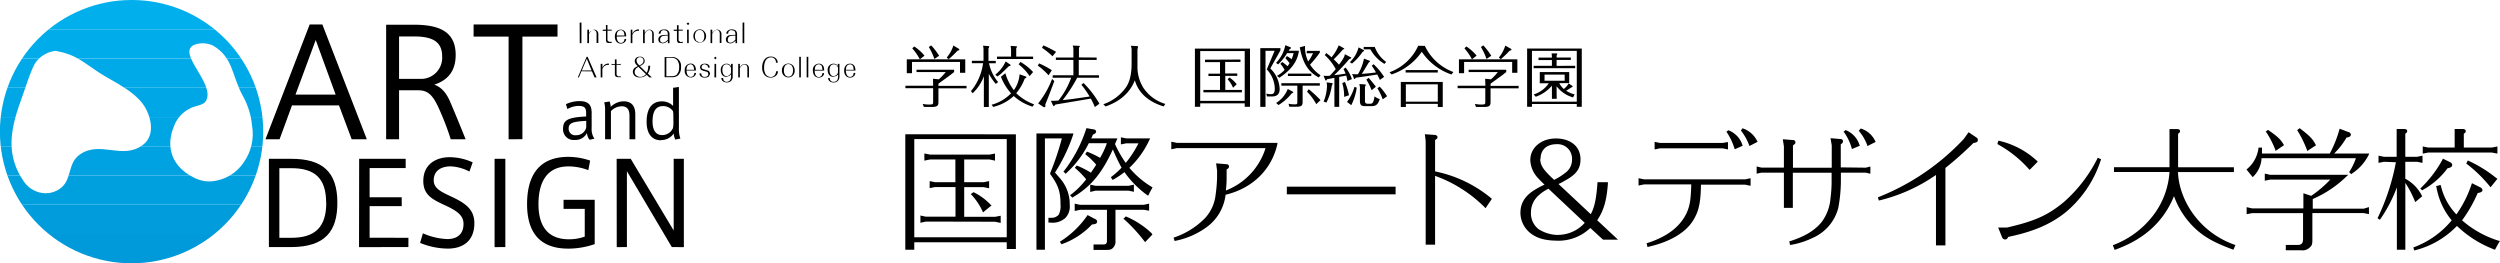 <svg xmlns="http://www.w3.org/2000/svg" xmlns:xlink="http://www.w3.org/1999/xlink" viewBox="0 0 590 62.13"><defs><style>.cls-1{fill:none;}.cls-2{clip-path:url(#clip-path);}.cls-3{fill:#0099d9;}.cls-4{fill:#009cdc;}.cls-5{fill:#009fde;}.cls-6{fill:#00a2e1;}.cls-7{fill:#00a5e3;}.cls-8{fill:#00a7e6;}.cls-9{fill:#00aae8;}.cls-10{fill:#00adea;}.cls-11{fill:#00afec;}</style><clipPath id="clip-path" transform="translate(0)"><path id="SVGID" class="cls-1" d="M5.69,42.94c-4.26-6.12-3.4-12-.8-19.11C5.77,21.44,7.42,16,8.51,14.6A6.76,6.76,0,0,1,13.1,12c4.78.84,6.31,2.53,10.29,5.14,3.51,2.28,9.15,4.59,11.2,8.83,1.43,3,1.65,6.49-1.06,8.37-2.38,1.67-4.86,1.38-7.35,1.07s-5-.6-7.35,1.07c-3,2.09-1.73,6-4.71,8.07a5.74,5.74,0,0,1-3.33,1.06,6.32,6.32,0,0,1-5.1-2.68M45.92,42c-6.64-3.25-6.29-8.79-4.94-12a7.6,7.6,0,0,1,4.2-4.57c1.08-.52,2.87-.58,3.44-1.63,2.24-4.07-6.86-11.09-2.93-13.16a5.63,5.63,0,0,1,4.63.14c4.8,2.86,4.33,7.09,7.07,12a17.72,17.72,0,0,1,2.09,6.85,11.54,11.54,0,0,1-2,8.74,10.1,10.1,0,0,1-8.15,4.45A7.83,7.83,0,0,1,45.92,42M31.05,0A31.07,31.07,0,1,0,62.12,31.05,31,31,0,0,0,31.05,0Z"/></clipPath></defs><g id="レイヤー_2" data-name="レイヤー 2"><g id="contents"><path d="M139.7,16.84l.61,1.42h.48l-2.11-4.85h-.24l-2.08,4.85h.26l.6-1.44Zm-.09-.21H137.3l1.19-2.76Z" transform="translate(0)"/><path d="M142.16,15.07h-.4v3.19h.4V16.34a1.34,1.34,0,0,1,1.53-1V15a1.54,1.54,0,0,0-1.53,1Z" transform="translate(0)"/><polygon points="145.11 15.12 144.55 15.12 144.34 15.07 144.34 15.35 144.55 15.31 145.11 15.31 145.11 17.69 145.29 18.07 145.79 18.22 146.26 18.21 146.47 18.26 146.47 17.99 146.26 18.01 145.85 18.03 145.52 17.67 145.5 15.29 146.25 15.31 146.47 15.35 146.48 15.07 146.25 15.12 145.52 15.12 145.5 14.02 145.11 14.02 145.11 15.12"/><path d="M153.25,18.26h.57l-.93-.9a3.19,3.19,0,0,0,.54-1.84H153a3.76,3.76,0,0,1-.37,1.66L151,15.59a2.84,2.84,0,0,0,.41-.2c.54-.34.73-.59.73-1a1,1,0,0,0-1.16-1,1.07,1.07,0,0,0-1.19,1,1.45,1.45,0,0,0,.35.85l.37.36-.44.24a1.23,1.23,0,0,0-.72,1.12,1.41,1.41,0,0,0,.5,1,1.82,1.82,0,0,0,1.15.3,2.18,2.18,0,0,0,1.62-.6Zm-.8-.76a1.76,1.76,0,0,1-1.32.65,1.47,1.47,0,0,1-.93-.32,1,1,0,0,1-.42-.85,1.31,1.31,0,0,1,.42-.9l.46-.31Zm-1.55-2.05-.28-.29a1.33,1.33,0,0,1-.39-.86.76.76,0,0,1,.82-.8.79.79,0,0,1,.82.83.89.89,0,0,1-.36.74,4.42,4.42,0,0,1-.61.38" transform="translate(0)"/><path d="M156.85,18.22h1.74a2.08,2.08,0,0,0,1.48-.48,2.56,2.56,0,0,0,.65-1.91,2.09,2.09,0,0,0-2.26-2.37h-1.61Zm.41-.22V13.64l1.08,0a1.79,1.79,0,0,1,1.48.54,2.62,2.62,0,0,1,.46,1.67,3.2,3.2,0,0,1-.16,1.11l-.38.64a1.78,1.78,0,0,1-1.28.38Z" transform="translate(0)"/><path d="M164.23,16.65a2.52,2.52,0,0,0-.1-.8A1.15,1.15,0,0,0,163,15a1.45,1.45,0,0,0-1.4,1.63,1.46,1.46,0,0,0,1.4,1.65,1.2,1.2,0,0,0,1-.41,1.15,1.15,0,0,0,.27-.66l-.39,0-.12.5a.87.87,0,0,1-.73.44c-.58,0-1-.54-1-1.51ZM162,16.47l.06-.47a.94.94,0,0,1,.89-.83.78.78,0,0,1,.73.6,1.84,1.84,0,0,1,.12.7Z" transform="translate(0)"/><path d="M165.07,17.32a1,1,0,0,0,.28.67,1.19,1.19,0,0,0,1,.32,1.45,1.45,0,0,0,.95-.28l.29-.64-.22-.54a1.28,1.28,0,0,0-.62-.3l-.55-.17c-.48-.11-.62-.23-.62-.53a.71.71,0,0,1,.79-.68l.62.3.11.48h.38a.94.94,0,0,0-.21-.62,1.4,1.4,0,0,0-.95-.3c-.67,0-1.09.35-1.12.86l.18.54.56.27.68.18c.31.09.37.12.44.24l.11.37c0,.4-.33.66-.85.66a.77.77,0,0,1-.7-.32,1.13,1.13,0,0,1-.12-.51Z" transform="translate(0)"/><path d="M168.81,13.36l-.32.33.31.31.33-.31Zm-.21,4.9.41,0V15.08h-.38Z" transform="translate(0)"/><path d="M172.51,15.59l-.27-.3a1.22,1.22,0,0,0-.76-.26,1.38,1.38,0,0,0-1.37,1.55,1.85,1.85,0,0,0,.33,1.11,1.17,1.17,0,0,0,1,.43l.71-.22.38-.34V18a2,2,0,0,1-.19.88,1,1,0,0,1-.84.42.78.78,0,0,1-.68-.31,1.14,1.14,0,0,1-.16-.58h-.41a.89.89,0,0,0,.21.62,1.39,1.39,0,0,0,1.07.42,1.36,1.36,0,0,0,1.16-.53,1.68,1.68,0,0,0,.23-1V15.07h-.39Zm0,1.62-.12.23a1.19,1.19,0,0,1-.91.53c-.59,0-1-.56-1-1.44s.36-1.36,1-1.36a1.12,1.12,0,0,1,.84.44l.19.4Z" transform="translate(0)"/><path d="M174.61,15.07h-.39v3.19h.39V16.11c.32-.6.72-.9,1.07-.9s.7.3.7.85v2.2l.38,0,0-2.16a1,1,0,0,0-1-1,1.18,1.18,0,0,0-.82.36l-.33.42Z" transform="translate(0)"/><path d="M183.55,14.78a1.4,1.4,0,0,0-.32-.87,1.57,1.57,0,0,0-1.28-.55,1.74,1.74,0,0,0-1.58.77,2.93,2.93,0,0,0-.49,1.77,2.56,2.56,0,0,0,.59,1.84,1.88,1.88,0,0,0,1.43.57,1.83,1.83,0,0,0,1.41-.62,1.53,1.53,0,0,0,.28-.87l-.44,0a1.22,1.22,0,0,1-.09.5,1.19,1.19,0,0,1-1.16.85,1.57,1.57,0,0,1-1.16-.57,2.86,2.86,0,0,1-.41-1.66c0-1.5.61-2.4,1.62-2.4a1.09,1.09,0,0,1,1,.54,1.34,1.34,0,0,1,.18.72Z" transform="translate(0)"/><path d="M186.08,15a1.51,1.51,0,0,0-1.54,1.62,1.53,1.53,0,0,0,1.51,1.65,1.51,1.51,0,0,0,1.49-1.63,1.78,1.78,0,0,0-.33-1.1,1.48,1.48,0,0,0-1.13-.54m0,.14c.66,0,1.08.56,1.08,1.46a2.35,2.35,0,0,1-.22,1,1,1,0,0,1-.86.49,1,1,0,0,1-.74-.32,1.76,1.76,0,0,1-.34-1.16,2.31,2.31,0,0,1,.22-1,1,1,0,0,1,.86-.5" transform="translate(0)"/><polygon points="188.62 18.26 189 18.27 189 13.41 188.62 13.41 188.62 18.26"/><rect x="190.37" y="13.41" width="0.39" height="4.86"/><path d="M194.5,16.65a2.84,2.84,0,0,0-.09-.8,1.15,1.15,0,0,0-1.17-.82,1.44,1.44,0,0,0-1.4,1.63c0,1,.54,1.65,1.4,1.65a1.36,1.36,0,0,0,1-.41,1,1,0,0,0,.24-.66l-.37,0-.14.5a.83.83,0,0,1-.72.44c-.6,0-1-.54-1-1.5Zm-2.22-.18.07-.46a.93.93,0,0,1,.89-.84.82.82,0,0,1,.76.6,3.56,3.56,0,0,1,.1.7Z" transform="translate(0)"/><path d="M197.75,15.59l-.26-.3a1.23,1.23,0,0,0-.77-.26,1.38,1.38,0,0,0-1.38,1.55,1.73,1.73,0,0,0,.34,1.11,1.21,1.21,0,0,0,1,.43l.73-.22.38-.34V18a1.84,1.84,0,0,1-.19.89.91.91,0,0,1-.82.41A.81.81,0,0,1,196,19a.82.82,0,0,1-.16-.58h-.42a1,1,0,0,0,.24.62,1.33,1.33,0,0,0,1.08.42,1.23,1.23,0,0,0,1.12-.53,1.7,1.7,0,0,0,.25-1V15.08h-.4Zm0,1.63-.12.19a1.19,1.19,0,0,1-.91.56c-.59,0-.95-.56-.95-1.44s.36-1.34,1-1.34a1,1,0,0,1,.84.42l.17.39Z" transform="translate(0)"/><path d="M201.89,16.65a2.68,2.68,0,0,0-.12-.79,1.16,1.16,0,0,0-1.16-.83c-.85,0-1.39.64-1.39,1.63s.54,1.65,1.38,1.66a1.32,1.32,0,0,0,1-.42,1.19,1.19,0,0,0,.26-.68h-.4l-.1.5a.89.89,0,0,1-.75.43c-.6,0-.94-.54-1-1.5Zm-2.26-.18.07-.47a.91.91,0,0,1,.9-.81.76.76,0,0,1,.76.57,5.69,5.69,0,0,1,.11.71Z" transform="translate(0)"/><polygon points="136.82 10.18 137.22 10.19 137.22 5.32 136.8 5.34 136.82 10.18"/><path d="M139,7h-.39l0,3.18h.4V8c.33-.59.72-.91,1.1-.91s.68.33.68.87l0,2.19h.42V8a1,1,0,0,0-1.05-1l-.8.38c-.07.09-.11.13-.33.42Z" transform="translate(0)"/><path d="M143,7h-.54l-.22,0v.28l.22,0,.55,0V9.62l.16.4a.83.83,0,0,0,.55.12h.42l.22,0,0-.28-.25,0h-.4l-.35-.34V7.23h.75l.25,0V7l-.25,0h-.75l0-1.1H143Z" transform="translate(0)"/><path d="M147.78,8.57a2.46,2.46,0,0,0-.11-.79A1.19,1.19,0,0,0,146.51,7c-.85,0-1.4.64-1.4,1.63s.54,1.66,1.4,1.66a1.34,1.34,0,0,0,1-.42,1.07,1.07,0,0,0,.27-.67h-.37l-.14.48a.81.81,0,0,1-.72.45c-.6,0-1-.54-1-1.5Zm-2.24-.18.06-.45a.94.94,0,0,1,.89-.83.77.77,0,0,1,.76.59,2.54,2.54,0,0,1,.12.69Z" transform="translate(0)"/><path d="M149.23,7h-.38v3.18h.39V8.29a1.39,1.39,0,0,1,1.54-1V6.93A1.61,1.61,0,0,0,149.24,8Z" transform="translate(0)"/><path d="M152.13,7h-.37v3.18h.4V8c.31-.59.68-.91,1.07-.91s.69.33.69.87v2.19h.37V8a1,1,0,0,0-1-1,1.13,1.13,0,0,0-.8.36,2.69,2.69,0,0,0-.34.42Z" transform="translate(0)"/><path d="M157.61,8.24a8,8,0,0,0-1.38.07,1,1,0,0,0-.86,1,.93.93,0,0,0,.31.72l.62.2a1.75,1.75,0,0,0,1-.33l.32-.29v.58H158V8.05a1,1,0,0,0-.37-.85,1.12,1.12,0,0,0-.9-.23,1.27,1.27,0,0,0-1,.32,1,1,0,0,0-.29.65h.44l.09-.44a.78.78,0,0,1,.75-.39l.52.13c.25.13.35.38.35.79Zm0,1.14-.06.06-.36.33a1.58,1.58,0,0,1-.81.31.65.65,0,0,1-.59-.72.87.87,0,0,1,.72-.88,5.56,5.56,0,0,1,1.1-.07Z" transform="translate(0)"/><path d="M159.76,7h-.54L159,7v.29l.19,0h.57V9.62l.18.4a.75.75,0,0,0,.52.12h.45l.22,0v-.3l-.22.06h-.4l-.36-.34V7.24h.76l.22,0V7l-.22,0h-.76V5.94h-.39Z" transform="translate(0)"/><path d="M162.38,5.29l-.36.32.36.31.31-.31Zm-.21,4.89h.37V7h-.4Z" transform="translate(0)"/><path d="M165.15,6.94a1.52,1.52,0,0,0-1.51,1.63,1.5,1.5,0,1,0,3,0,1.61,1.61,0,0,0-.36-1.07,1.5,1.5,0,0,0-1.12-.58m-.05.16c.71,0,1.11.54,1.11,1.47a2.43,2.43,0,0,1-.22,1,1,1,0,0,1-.86.47l-.74-.31A1.8,1.8,0,0,1,164,8.58a2,2,0,0,1,.23-1,1,1,0,0,1,.83-.49" transform="translate(0)"/><path d="M168.08,7h-.39v3.18h.39V8c.33-.6.71-.92,1.09-.92s.69.32.69.87v2.19h.4V8a1,1,0,0,0-1-1,1.32,1.32,0,0,0-.81.38c-.11.09-.11.13-.33.42Z" transform="translate(0)"/><path d="M173.55,8.24a7.65,7.65,0,0,0-1.36.07,1,1,0,0,0-.88,1,1,1,0,0,0,.3.72l.63.23a1.86,1.86,0,0,0,1-.36l.34-.27v.56h.37V8.05a1.11,1.11,0,0,0-.34-.85,1.47,1.47,0,0,0-.91-.26,1.35,1.35,0,0,0-1,.36.75.75,0,0,0-.29.64h.41l.11-.43a.75.75,0,0,1,.75-.4l.51.14c.26.11.35.37.36.79Zm0,1.14-.05.06-.36.31a1.4,1.4,0,0,1-.82.33c-.35,0-.58-.29-.56-.72a.85.85,0,0,1,.69-.88,5,5,0,0,1,1.1-.07Z" transform="translate(0)"/><polygon points="175.25 10.18 175.65 10.19 175.65 5.32 175.25 5.32 175.25 10.18"/><path d="M63.46,37.48V58.31h5.16c8.18,0,11-3.8,11-10.45,0-7.28-3.47-10.37-10.85-10.38ZM77,47.86c0,5.85-2.77,8.26-8.22,8.26H65.93V39.69h2.82c5.57,0,8.22,2.41,8.22,8.15Z" transform="translate(0)"/><polygon points="87.23 39.67 95.74 39.67 95.74 37.48 84.76 37.48 84.73 58.32 96.38 58.31 96.39 56.12 87.23 56.1 87.23 48.65 94.81 48.65 94.8 46.55 87.23 46.55 87.23 39.67"/><path d="M111.55,38.32a13.07,13.07,0,0,0-5.48-1.22c-2.85,0-6.17,1.43-6.17,5.62,0,3.25,2.09,4.33,5.09,5.71,2.84,1.31,4.4,2.39,4.4,4.4,0,2.79-1.93,3.59-3.82,3.59a15.61,15.61,0,0,1-5.76-1.36l-.67,2.26a17.48,17.48,0,0,0,6.55,1.35c3.35,0,6.26-1.62,6.26-6,0-3.47-2.44-4.86-5.59-6.35-2.31-1.08-4-1.88-4-3.75,0-2.6,2.19-3.29,3.93-3.31a10.41,10.41,0,0,1,4.49,1.23Z" transform="translate(0)"/><polygon points="119.26 37.48 116.72 37.48 116.72 58.32 119.26 58.31 119.26 37.48"/><path d="M138,55.84a11.08,11.08,0,0,1-3.74.63c-5.38,0-7.18-3.63-7.18-8.26,0-4.88,1.73-8.94,7.11-8.94a13.28,13.28,0,0,1,4.66.89l.42-2.26a16,16,0,0,0-5.16-.88c-7.59,0-9.72,5.31-9.72,11.14s2.28,10.53,9.77,10.52a19.25,19.25,0,0,0,6.19-1.07V47.16H133v2.13h5Z" transform="translate(0)"/><polygon points="147.95 40.4 158.55 58.31 161.39 58.32 161.39 37.48 158.99 37.48 158.99 54.4 148.85 37.48 145.53 37.48 145.55 58.32 147.95 58.31 147.95 40.4"/><path d="M62.65,32.87l3.33,0,2.93-8H80l3,8h3.57L76.08,5.78h-3Zm7.09-10.55L74.51,9.44l4.7,12.88Z" transform="translate(0)"/><path d="M106.39,32.87l3.5,0c-1-2.5-2.55-6.28-3.53-8.56-1-2.44-2.18-3.7-3.87-4.34,2.59-.83,5.05-2.65,5.05-7,0-6-4.61-7.16-10.17-7.14l-6.24,0V32.87h3.05l0-11.56,4.62,0c2.45,0,3.58,1.53,5,4.78,1,2.23,2,4.88,2.57,6.8M99.71,18.62H94.18V8.6h3.51c4,0,6.66,1,6.66,4.69a5,5,0,0,1-4.64,5.32" transform="translate(0)"/><polygon points="123.29 32.85 123.29 8.64 131.57 8.64 131.58 5.78 111.77 5.78 111.77 8.64 120.03 8.64 120.03 32.87 123.29 32.85"/><path d="M139.63,30.22V26.71c0-1.86-.64-2.85-2.9-2.85a7.45,7.45,0,0,0-3.17.73l.34,1.15a5.48,5.48,0,0,1,2.68-.74c1.58,0,1.75.7,1.75,1.74v.75c-4.38.21-5.45.88-5.45,2.91a2.51,2.51,0,0,0,2.8,2.63,3,3,0,0,0,2.83-1.63,3.17,3.17,0,0,0,.62,1.58l1.15-.24a4.07,4.07,0,0,1-.65-2.52m-1.28-1.7,0,1.55a2.37,2.37,0,0,1-2.39,1.84,1.53,1.53,0,0,1-1.76-1.55c0-1.36.94-1.65,4.17-1.84" transform="translate(0)"/><path d="M142.59,24.15a6.28,6.28,0,0,1,.21,1.72v7l1.38,0V26.23a3.56,3.56,0,0,1,2.55-1.15c1.48,0,1.83,1.07,1.83,2.27v5.52h1.37V27c0-1.81-.72-3.09-2.8-3.09a4.45,4.45,0,0,0-3,1.31,4.56,4.56,0,0,0-.26-1.27Z" transform="translate(0)"/><path d="M156,33.06a3.54,3.54,0,0,0,3-1.56,3.58,3.58,0,0,0,.38,1.44l1.19-.24a7.08,7.08,0,0,1-.35-2.58v-9.6l-1.37.2V25a3.65,3.65,0,0,0-2.6-1.08c-2.77,0-3.65,2.24-3.65,4.82,0,2.89,1.3,4.35,3.38,4.37Zm2.93-3.92a4.92,4.92,0,0,1-.11,1.08,2.75,2.75,0,0,1-2.56,1.66c-1.64,0-2.26-1.4-2.26-3.22,0-2.2.68-3.62,2.46-3.62a2.85,2.85,0,0,1,2.36,1.18,4.92,4.92,0,0,1,.09,1.19Z" transform="translate(0)"/><g class="cls-2"><rect class="cls-3" y="55.22" width="62.12" height="6.9"/><rect class="cls-4" y="48.32" width="62.12" height="6.9"/><rect class="cls-5" y="41.42" width="62.12" height="6.9"/><rect class="cls-6" y="34.52" width="62.12" height="6.9"/><rect class="cls-7" y="27.62" width="62.12" height="6.9"/><rect class="cls-8" y="20.71" width="62.12" height="6.9"/><rect class="cls-9" y="13.81" width="62.12" height="6.9"/><rect class="cls-10" y="6.91" width="62.12" height="6.9"/><rect class="cls-11" width="62.12" height="6.91"/></g><path d="M213.65,31.68V58.94h2.12V57.17l21.82,0v1.59h2.16l0-27.06ZM237.59,56H215.77V32.82h21.82Zm-3.74-7.66.15.14-2,1.63-.1-.21a14.93,14.93,0,0,0-2.6-3.9l-.2-.19.65-.46a13.88,13.88,0,0,1,4.07,3m-15.32,3.94-1.28.29V50.86l1.28.28h7l0-7h-4.81l-1.29.26V42.74l1.29.26h4.78V37.64h-6l-1.32.27V36.22l1.32.26h14.08l1.27-.24v1.67l-1.27-.27h-6V43h4.63l1.25-.26v1.69l-1.28-.26-4.6,0v7h7.28l1.33-.26v1.7l-1.33-.28Zm53.34,2.88.14.17-1.73,1.8-.16-.19a37.47,37.47,0,0,0-4.77-5.18l-.21-.1.54-.57.11,0a20,20,0,0,1,6.08,4M266.35,45l-7.81,0-1.25.3V43.58l1.28.27h7.78l1.25-.27v1.68Zm5.47-.86.19.08-.11.2a16.36,16.36,0,0,0-.82,1.56l-.12.21-.23-.15a23.17,23.17,0,0,1-5.36-5.42,20.49,20.49,0,0,1-2.59,1.74l-.2.1-.41-.63.14-.13a18.85,18.85,0,0,0,2.38-2.12,42.75,42.75,0,0,1-2.05-4.32c-2.56,5.6-5.24,8.85-9.43,11.28l-.14.11-.54-.59.2-.13a19,19,0,0,0,3.61-3.62,21,21,0,0,0-2.52-2.57l-.15-.12.38-.52.15,0a19.7,19.7,0,0,1,3.25,1.66c.38-.58,1.05-1.5,1.24-1.91a17.23,17.23,0,0,0-2.41-2.33l-.16-.14.39-.59.18.06a22.81,22.81,0,0,1,2.93,1.4,18.86,18.86,0,0,0,1.6-3.45l-4.26,0a24.12,24.12,0,0,1-5.3,7.05l-.14.17-.56-.53.14-.14a32.52,32.52,0,0,0,5.24-9.93l.06-.18,1.68.29c.23,0,.61.22.61.51a.7.7,0,0,1-.23.45,6.2,6.2,0,0,1-.57.31l-.06.22a3,3,0,0,1-.32.64h6.2L263.14,34a26.08,26.08,0,0,0,2.54,4.45,25.67,25.67,0,0,0,3-4.63h-2.87l-1.28.26V32.41l1.28.25h5.63l-.16.31a21.27,21.27,0,0,1-4.75,6.64,21.16,21.16,0,0,0,5.31,4.52m-20.65,7.49a4.37,4.37,0,0,1-3.16.92l-.6,0V51.4l.6,0a2.21,2.21,0,0,0,1.85-.76,4.7,4.7,0,0,0,.4-2.42c0-3-.52-4.51-2.44-7.15l0-.21a64.53,64.53,0,0,0,2.76-8.2l-4,0V58.94h-2l0-27.45,8.73,0-.07.31a39.71,39.71,0,0,1-4.28,8.92c.72.84,1,1.14,1.4,1.62a9.24,9.24,0,0,1,2.08,6,3.89,3.89,0,0,1-1.22,3.28m18.73-2.11-6.72,0v7.31a2.08,2.08,0,0,1-.54,1.63c-.4.46-.83.53-1.64.53h-3V57.7h2.31c.64,0,.86-.27.86-.89v-7.3l-6.33,0-1.28.28V48.06l1.28.28H269.9l1.29-.28v1.66Zm-11.4,3.31a4,4,0,0,1-.87.16,18,18,0,0,1-7,4.6l-.16.08-.42-.6.18-.12a22.14,22.14,0,0,0,6.25-6l.11-.19,1.59.84a1.31,1.31,0,0,1,.48.29.51.51,0,0,1,.19.4.55.55,0,0,1-.38.54m19.23-19.1h23.7l0,.24c-1.32,6-5.82,10.47-12.23,12a11.08,11.08,0,0,1-4.23,7.47,18.75,18.75,0,0,1-7.64,3.41l-.18,0-.23-.76.2-.06a18.53,18.53,0,0,0,7.24-4.56A9.64,9.64,0,0,0,286.88,46a34.48,34.48,0,0,0,.35-4.14V40.28L287,38.55l2.57.21a.54.54,0,0,1,.48.55c0,.26-.19.46-.57.71v1.71a23.23,23.23,0,0,1-.18,3.23,15.74,15.74,0,0,0,9.37-10H277.73l-1.3.27V33.44Zm25.92,10.33h25.67v1.82l-25.67,0Zm48.29,2.78.1.1-1.49,2.21-.17-.18a31.71,31.71,0,0,0-11.74-7.46V57.74h-2.22V33.35l-.19-1.67,2.49.17c.22.07.49.25.49.52s-.22.49-.57.66v7.42a30.11,30.11,0,0,1,13.3,6.38m27.48-3.6,0-.23H377l0,.2c-.26,3.59-.67,5.69-1.58,7.35l-7.62-7.13a9.08,9.08,0,0,0,1.43-.74C372,41.2,373,39.83,373,37.6c0-3-2.3-4.89-5.74-4.92s-6.11,2.1-6.11,5.12A6.56,6.56,0,0,0,363,42.06c.42.45.64.68,1.51,1.52a17.55,17.55,0,0,0-1.94,1c-2.57,1.46-3.75,3.26-3.75,5.65a6.17,6.17,0,0,0,2.56,4.94c1.54,1.14,3.36,1.58,6,1.63a10.81,10.81,0,0,0,7.93-3l3,2.76h3.54l-4.91-4.58c1.5-2.22,2.22-4.51,2.53-8.71m-15.89-5.8c0-2.12,1.42-3.44,3.81-3.44A3.41,3.41,0,0,1,371,37.6a3.77,3.77,0,0,1-1.58,3.18,14.81,14.81,0,0,1-2.64,1.67c-2.65-2.43-3.28-3.48-3.28-5m4.27,18a8.7,8.7,0,0,1-4.65-1.36,4.66,4.66,0,0,1-1.81-3.9A5.33,5.33,0,0,1,363.25,46a9.06,9.06,0,0,1,2.19-1.46L374,52.59a8.5,8.5,0,0,1-6.23,2.84m44.09-13.1,1.28-.27v1.79l-1.28-.27-10.43,0c-.07,4.32-.53,6.37-1.91,8.54-1.83,2.89-5.56,5-10.55,6.14l-.18,0-.19-.86.19-.05c4.57-1.45,7.73-3.82,9.25-7.08.79-1.73,1-3.21,1.1-6.75H388l-1.3.27V42.06l1.3.27ZM391.76,35l-1.27.27V33.47l1.27.27,14.76,0,1.28-.22v1.75L406.52,35Zm19.18-4.07-.08-.13.34-.49.15,0a5.91,5.91,0,0,1,3.32,2.93l.13.22-1.94,1-.07-.22a12.84,12.84,0,0,0-1.85-3.32m-3.4.32-.11-.13.46-.37a5.49,5.49,0,0,1,3.31,3.46l.07.2-1.88.83-.07-.24a14.54,14.54,0,0,0-1.78-3.75m35,2.06.13.19-2,1,0-.22a11.43,11.43,0,0,0-1.89-3.28l-.11-.1.43-.54.12,0a5.57,5.57,0,0,1,3.33,2.94m-2.22,6.28,1.08-.27V41l-1.08-.25-5.88,0v1.73a35,35,0,0,1-.62,6.61,10.6,10.6,0,0,1-5.92,7,19.43,19.43,0,0,1-5.24,1.7l-.24,0-.15-.87.15,0c3.48-1.09,5.82-2.52,7.44-4.47A10.75,10.75,0,0,0,432,46.75a30.33,30.33,0,0,0,.26-4.29V40.77h-9.15v8.28H421v-8.3l-5.32,0-1.11.24V39.28l1.11.27,5.32,0v-5l-.26-1.69,2.46.2a.5.5,0,0,1,.52.49.53.53,0,0,1-.15.43,2.13,2.13,0,0,0-.22.18l-.21.18v5.25l9.15,0V34.29L432,32.61l2.44.21a.5.5,0,0,1,.5.53c0,.3-.16.47-.52.71V39.5Zm-5.14-8.32-.12-.14.49-.42a5.63,5.63,0,0,1,3.29,3.53l.08.17-1.92.8,0-.21a12.78,12.78,0,0,0-1.78-3.73M466.78,33c0,.52-.38.64-1.06.76a80.21,80.21,0,0,1-6.6,5.87V57.92l-2.23,0V41.29a39.63,39.63,0,0,1-13.32,6l-.19,0-.19-.71.19-.09A55.58,55.58,0,0,0,463.45,32.8l1.14-1.59,1.85,1.24a.67.67,0,0,1,.34.59m4.72,1-.11-.12.22-.7.15,0a19.79,19.79,0,0,1,9,4.77l.15.16L479,40.09l-.15-.15a27.65,27.65,0,0,0-7.36-5.88m23.56,3.16.8.36-.05.16a26.64,26.64,0,0,1-8.42,12.45c-3.46,2.73-7.44,4.47-13.44,5.72-.18.39-.38.6-.75.61a.86.86,0,0,1-.75-.66l-.88-2.17h2.12c6.42-1.47,9.51-2.82,13.29-5.92a34,34,0,0,0,8-10.33Zm39.74-6-.07-.15.54-.43.11.1c2.11,1.44,2.89,2.19,3.54,3.33l.12.18L537,35.64l0-.23a22.79,22.79,0,0,0-2.13-4.18m16.06,5,8.21,0-.1.26A11.23,11.23,0,0,1,555,41l-.11.11-.49-.49.08-.12A15.87,15.87,0,0,0,556,37.34l-22.27,0a6.49,6.49,0,0,1-1.9,4.27l-.19.2L530.17,40l.15-.12A7.71,7.71,0,0,0,533,35l0-.17h.83l0,1.4h16a27.24,27.24,0,0,0,2.26-5.64l.08-.21,2.07.79a.69.69,0,0,1,.57.64.63.63,0,0,1-.33.46,1.72,1.72,0,0,1-.7.19,17.29,17.29,0,0,1-2.89,3.74m-8.66-5.33-.1-.15.59-.47.12.1c2.22,1.68,3,2.48,3.63,3.76l.11.17-2.08,1.37-.06-.28a26.57,26.57,0,0,0-2.21-4.5m16.84,18,0,1.66-1.28-.25-12.07,0v6.33c0,1-.11,1.39-.69,1.85a2.38,2.38,0,0,1-2,.6l-3.58,0,0-1.25h2.71c1,0,1.36-.38,1.36-1.42V50.3H531.5l-1.29.25V48.89l1.29.29,12.1,0,0-3.57,1.85.61a27.63,27.63,0,0,0,4.49-3.83l-14.2,0-1.25.26,0-1.68,1.28.29h18.43l-.39.34a26.44,26.44,0,0,1-8,5.37v2.27h12.07Zm19.19-10.57a.79.79,0,0,1,.47.6.67.67,0,0,1-.37.58,2.39,2.39,0,0,1-.74.23,18.13,18.13,0,0,1-5.87,5.13l-.11.07-.45-.4.16-.17a27.7,27.7,0,0,0,5.1-6.72l.07-.19ZM573.05,36l-1.28.26V34.56l1.28.26h6.25V30.45h1.91c.33,0,.71.1.71.51,0,.23-.14.39-.46.6l0,3.26h6.64l1.29-.26v1.69L588.07,36Zm16.18,6.07.17.12-1.62,2-.15-.17a32.07,32.07,0,0,0-5.44-5.31l-.15-.1.36-.73.2.08a30.92,30.92,0,0,1,6.63,4.14M590,56.87l-.15.21c-.49.8-.52.93-.94,1.67l-.08.19-.19-.07a25.86,25.86,0,0,1-8.8-5.55A20.77,20.77,0,0,1,570,59.05l-.22.08-.24-.72.19-.08A21,21,0,0,0,578.6,52,16.62,16.62,0,0,1,575,44.15l-.09-.21,1.06-.3.08.21a14.55,14.55,0,0,0,3.66,6.75,27,27,0,0,0,3.59-7.14l.08-.23,2,1a.84.84,0,0,1,.49.66c0,.19-.15.33-.35.45a3.29,3.29,0,0,1-.78.22A33.17,33.17,0,0,1,581.05,52a23.84,23.84,0,0,0,8.69,4.83Zm-20.11-9.44a24.51,24.51,0,0,0-2.23-4.27l-.16-.26c-.09,0-.09-.08-.11-.12s0,.09.08.12l.19.26V58.94h-2V44.21a33.92,33.92,0,0,1-3.89,7.49l-.11.16-.57-.36.08-.15a52.29,52.29,0,0,0,4.26-13.06l-2.82-.11-1.28.26v-1.7l1.28.26h3V30.45h1.74a1.17,1.17,0,0,1,.53.1.4.4,0,0,1,.22.38.49.49,0,0,1-.12.34,1.26,1.26,0,0,1-.33.29l0,5.44h2.79l1.27-.26v1.7l-1.27-.26h-2.79l0,4a9.2,9.2,0,0,1,3.91,4l.08.14L570,47.69Zm-42.32,10.4-.49,1.11c-3.26-1.23-6.07-2.39-8.62-4.65a19.56,19.56,0,0,1-5.4-8c-3.43,8.5-10.5,11.4-14,12.69l-.43-1.11a21.3,21.3,0,0,0,9.3-6.75A18.82,18.82,0,0,0,512,40.59h-13.1V39.46H512v-9h1.73a1.24,1.24,0,0,1,.54.1.42.42,0,0,1,.22.38.5.5,0,0,1-.13.34,1.45,1.45,0,0,1-.33.29v7.9H527.2v1.13H514c.28,6.88,5.27,14.42,13.59,17.24" transform="translate(0)"/><path d="M220.19,18.58l1.37.14A12.24,12.24,0,0,0,223.2,17h-6.9v-.55h8.87V17c-.35.28-.95.77-1.88,1.43-.62.45-1.55,1.11-1.82,1.34v.49h6.63v.58h-6.63v3.07c0,.78,0,1.33-1.44,1.33h-2l-.28-.73a6.49,6.49,0,0,0,1.47.16c1,0,1-.1,1-.7V20.82h-6.54v-.58h6.54ZM227.8,14v3.18h-1.24V14.61H215.23v2.67H214V14ZM217.08,14a12.53,12.53,0,0,0-1.78-2.58l.45-.46a10.7,10.7,0,0,1,2.43,2.18Zm3.44-.08a14.43,14.43,0,0,0-1.32-2.82l.55-.39a14.24,14.24,0,0,1,1.88,2.45Zm5.68-2.45c.11.06.2.13.2.2s0,.22-.44.31a24.6,24.6,0,0,1-2.08,2l-.45-.41A8.07,8.07,0,0,0,225,10.73Z" transform="translate(0)"/><path d="M235,19.8a14.84,14.84,0,0,1-1.64-2.39v7.84h-1.17V18a10.51,10.51,0,0,1-2.64,4l-.41-.49A12.93,12.93,0,0,0,232,14.92h-2.64v-.57h2.75V11.78a3.53,3.53,0,0,0-.12-1l1.21.09c.15,0,.25,0,.25.16a.61.61,0,0,1-.17.38v2.95H235v.57h-1.59a10.07,10.07,0,0,0,2.15,4.45Zm2.27-2.52a11.84,11.84,0,0,0,2,4,7.34,7.34,0,0,0,1.35-3.75l1.34.48c.25.09.29.09.29.19s-.29.3-.42.36A11.79,11.79,0,0,1,239.83,22a12,12,0,0,0,4.23,2.63l-.38.54a11.62,11.62,0,0,1-4.44-2.51,10.74,10.74,0,0,1-4.85,2.57l-.37-.51a10,10,0,0,0,4.59-2.7,12.47,12.47,0,0,1-2.39-3.91Zm-2.39.35a8.31,8.31,0,0,0,2.45-3.13l.93.63c.13.08.23.14.23.27s-.12.16-.39.22l-1.89,1.81c-.36.3-.62.47-.83.62Zm8.93-4.27v.57h-8.52v-.57h3.32V11.75a8.93,8.93,0,0,0-.1-.92l1.24.08c.14,0,.25,0,.25.14a.5.5,0,0,1-.17.31v2Zm-.82,4.6a12.07,12.07,0,0,0-2.59-2.77l.41-.58a12.48,12.48,0,0,1,3,2.39Z" transform="translate(0)"/><path d="M247.46,17.77a15.22,15.22,0,0,0-2.55-2.29l.32-.52a21,21,0,0,1,3,1.61Zm1.36,1.36c-.9,2.44-1.5,4-2.15,5.58a1.79,1.79,0,0,1,.05.27.3.3,0,0,1-.29.32.28.28,0,0,1-.2-.07L245,24.41a21.12,21.12,0,0,0,3.29-5.78Zm-.43-5.85a17.12,17.12,0,0,0-2.48-2l.33-.57a30,30,0,0,1,3,1.53Zm10.42.3v.57h-4.22v3.62h4.77v.57h-5.13a36.74,36.74,0,0,1-3.43,5.28c1.86-.19,2-.21,6.35-.84A23.21,23.21,0,0,0,255.21,20l.5-.41a22.65,22.65,0,0,1,3.75,4.88l-1.08.8a15.14,15.14,0,0,0-.95-2c-2.78.47-5.56.95-8.35,1.4-.26.32-.29.37-.37.37s-.19-.16-.24-.25l-.46-1a13.58,13.58,0,0,0,1.79-.07,18.86,18.86,0,0,0,3-5.38h-4.37v-.57h4.89V14.15h-4.14v-.57h4.14V11.75a1.88,1.88,0,0,0-.18-1l1.46.07c.14,0,.23,0,.23.1s0,.08-.2.35v2.28Z" transform="translate(0)"/><path d="M268.3,10.88c.25,0,.28,0,.28.11s-.13.6-.14.69v4.45a9.37,9.37,0,0,0,1.34,4.5A9.44,9.44,0,0,0,275,24.52l-.37.6c-5.37-1.64-6.45-5-6.81-6.16-.41,1-1.77,4.41-6.91,6.16l-.52-.52a10.91,10.91,0,0,0,4.92-3.44c.65-.8,1.75-2.23,1.75-6.17V11.68a3.07,3.07,0,0,0-.18-.88Z" transform="translate(0)"/><path d="M295,11.47V25.2h-1.25v-.82h-10.5v.82H282V11.47Zm-1.25.58h-10.5V23.81h10.5Zm-1,2v.57h-3.61v2.72H292v.56h-2.83v3.32h3.92v.57H284v-.57h3.92V17.94h-2.73v-.56h2.73V14.66h-3.54v-.57ZM291,20.71a7,7,0,0,0-1.28-2l.42-.43a7.52,7.52,0,0,1,1.72,1.6Z" transform="translate(0)"/><path d="M302.17,11.9l-2.38,4.26A7,7,0,0,1,302,21c0,1.77-1.36,1.77-2,1.77h-1l-.15-.7a3,3,0,0,0,1,.15c.46,0,1,0,1-1.29a6.81,6.81,0,0,0-1.89-4.55l1.85-4.39h-2.15V25.22h-1.23V11.36h4.76Zm.43,2.73a10.79,10.79,0,0,1,1.26,1,7.06,7.06,0,0,0,.48-.73,13.63,13.63,0,0,0-1-1.17l.37-.49a8.22,8.22,0,0,1,1.11.73,7.72,7.72,0,0,0,.47-1.43h-1.53a12.54,12.54,0,0,1-2.13,2.66l-.48-.36a8.4,8.4,0,0,0,2.19-4.18l1.12.46c.19.08.23.13.23.2s-.09.16-.31.24a3.31,3.31,0,0,1-.26.42h2.43c-.24,1.67-1,4-4.62,6.37l-.57-.45a6.82,6.82,0,0,0,1.8-1.4,6.51,6.51,0,0,0-1-1.43ZM305,21.58c.22.11.23.13.23.19s-.32.27-.41.3a11.59,11.59,0,0,1-3.1,2.72l-.55-.49A6.86,6.86,0,0,0,303.91,21Zm2.42,2.28c0,.81,0,1.33-1.4,1.33h-1.75l-.17-.71a6.88,6.88,0,0,0,1.43.15c.64,0,.64-.13.64-.63V20.21h-3.77v-.57h9.08v.57h-4.06Zm2.05-5.92h-5.52v-.57h5.52Zm-1.07-5.36V12h3.08v.41a26,26,0,0,1-2.31,2.84,8.35,8.35,0,0,0,2.47,2.5l-.4.54c-2-1.08-3.7-2.75-4.49-7.12l1.24-.34a7.72,7.72,0,0,0,.75,3.68,10.73,10.73,0,0,0,1.13-1.95Zm2.24,12a12.28,12.28,0,0,0-2.18-2.93l.39-.61a31.65,31.65,0,0,1,2.79,2.58Z" transform="translate(0)"/><path d="M318.72,13.49c.06,0,.18.09.18.18s-.34.26-.48.29a47.53,47.53,0,0,1-3.54,3.77c.28,0,1.83-.21,2.69-.36a11.72,11.72,0,0,0-.51-1.07l.51-.36a8.85,8.85,0,0,1,1.48,2.73l-1.06.44a7.23,7.23,0,0,0-.28-1.27l-1.66.31v7.07h-1.13V18.37c-.42.08-1.47.29-1.75.33-.1.26-.13.31-.25.31s-.13-.09-.19-.24l-.38-.89a10,10,0,0,0,1.47,0,21,21,0,0,0,1.41-1.57A12.26,12.26,0,0,0,312.64,13l.36-.47a10.67,10.67,0,0,1,1.24,1,10.73,10.73,0,0,0,1.7-2.83l1.13.64c.16.1.18.1.18.16s-.33.23-.38.24A27.55,27.55,0,0,1,314.75,14,14.84,14.84,0,0,1,316,15.27c1.23-1.63,1.29-2,1.39-2.48Zm-4.41,6.1c.13,0,.19.06.19.16a1.32,1.32,0,0,1-.19.46,12.67,12.67,0,0,1-1.28,4l-.66-.24a10.23,10.23,0,0,0,.8-3.67,3.73,3.73,0,0,0-.1-.86Zm3.1-.24a16.53,16.53,0,0,1,.95,3.13l-1.14.38a11.44,11.44,0,0,0-.44-3.27Zm2.78,1.33a13,13,0,0,1-1.29,4.14l-1-.76a11.27,11.27,0,0,0,1.75-3.56Zm1.54-8.92c.14.08.18.11.18.19s0,.11-.35.3A12.74,12.74,0,0,1,319.07,15l-.51-.33a7.25,7.25,0,0,0,2.06-3.49Zm1.34,2.52c.2.08.25.11.25.17s-.14.22-.28.28c-.27.46-1.4,2.32-1.66,2.71,1.29-.1,2.27-.2,3.35-.35a15.92,15.92,0,0,0-1-1.57l.43-.37a14.81,14.81,0,0,1,2.49,3l-1,.71c-.15-.32-.29-.66-.62-1.28-.85.16-3.89.6-5.09.76-.09.2-.14.3-.27.3s-.12-.12-.16-.19l-.41-1a5,5,0,0,0,1.38.06,11.37,11.37,0,0,0,1.42-3.68Zm-1,5.64c.14,0,.24,0,.24.13s0,.13-.18.43v3.25c0,.38,0,.75.69.75h.58c.57,0,.77-.4,1-1.74a3.71,3.71,0,0,0,1.22.64c-.35,1-.67,1.67-1.91,1.67h-1.3c-.9,0-1.47,0-1.47-1.3V20.68a3.82,3.82,0,0,0-.13-.85Zm-.24-8.28v-.57h2.61a7.59,7.59,0,0,0,2.69,3.54l-.4.47a9.1,9.1,0,0,1-3.32-3.44ZM323,18.38c.65.7,1.34,1.6,1.71,2.08l-1,.83a15.36,15.36,0,0,0-1.25-2.5Zm3.32,5.06a14.62,14.62,0,0,0-1.25-2.6l.53-.4a13.44,13.44,0,0,1,1.75,2.28Z" transform="translate(0)"/><path d="M336.27,10.83A12.11,12.11,0,0,0,343,17l-.46.58a13.79,13.79,0,0,1-7-5.36,14.17,14.17,0,0,1-7.12,5.35l-.49-.52a11.84,11.84,0,0,0,6.77-6.25Zm4.22,8.5v5.92h-1.17v-.73h-7.54v.73h-1.19V19.33Zm-1.17-2.22h-7.59v-.57h7.59ZM331.78,24h7.54V19.9h-7.54Z" transform="translate(0)"/><path d="M350.5,18.58l1.37.14A12.71,12.71,0,0,0,353.5,17h-6.9v-.55h8.87V17c-.35.28-.94.77-1.88,1.43-.61.45-1.55,1.11-1.82,1.34v.49h6.63v.58h-6.63v3.07c0,.78,0,1.33-1.43,1.33h-2l-.28-.73a6.66,6.66,0,0,0,1.47.16c1,0,1-.1,1-.7V20.82H344v-.58h6.55ZM358.1,14v3.18h-1.23V14.61H345.53v2.67h-1.22V14ZM347.38,14a12.32,12.32,0,0,0-1.77-2.58l.44-.46a10.49,10.49,0,0,1,2.43,2.18Zm3.44-.08a14.43,14.43,0,0,0-1.32-2.82l.55-.39a14.24,14.24,0,0,1,1.88,2.45Zm5.68-2.45c.11.06.2.13.2.2s0,.22-.44.31a24.6,24.6,0,0,1-2.08,2l-.44-.41a8.2,8.2,0,0,0,1.51-2.81Z" transform="translate(0)"/><path d="M361.54,24.54v.66H360.4V11.46h12.9V25.2h-1.18v-.66ZM372.12,12H361.54V24h10.58Zm-.38,3.53v.57h-9.8v-.57h4.31V14.17h-3.16V13.6h3.16a5,5,0,0,0-.08-1l1.08,0c.11,0,.27,0,.27.14s-.14.28-.16.35v.49h3.35v.57h-3.35v1.39Zm-4.36,7.79h-1.13V20.22a8.86,8.86,0,0,1-3.81,2.61l-.5-.54a6.66,6.66,0,0,0,3.57-2.64h-2.12V17h6.94v2.62H368A4,4,0,0,0,369.07,21a5,5,0,0,0,1.14-1.31l.87.59a.15.15,0,0,1,.06.13c0,.15-.18.19-.29.21-.36.26-.45.31-1.23.79a6.26,6.26,0,0,0,2,.87l-.38.71a7.41,7.41,0,0,1-3.89-2.64Zm-2.87-4.27h4.75V17.6h-4.75Z" transform="translate(0)"/></g></g></svg>